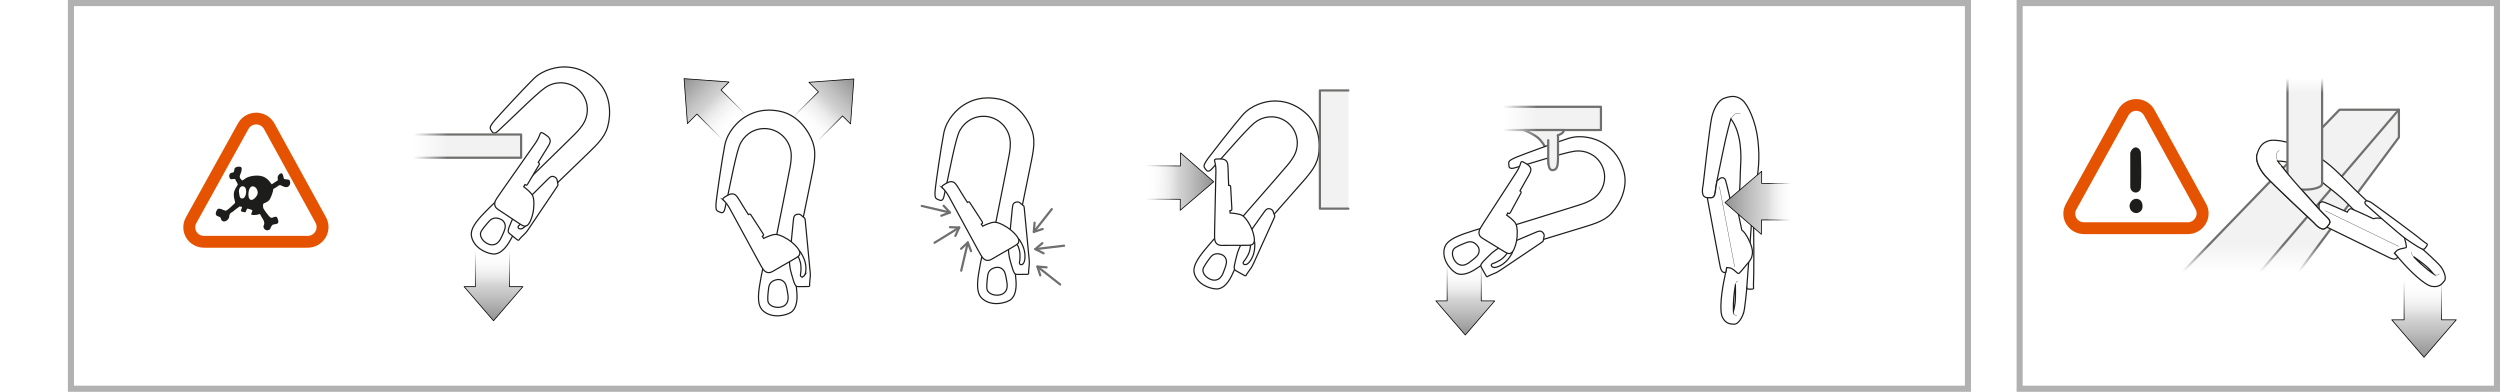 <?xml version="1.0" encoding="UTF-8"?>
<svg id="Calque_2" data-name="Calque 2" xmlns="http://www.w3.org/2000/svg" xmlns:xlink="http://www.w3.org/1999/xlink" viewBox="0 0 818.5 128.27">
  <defs>
    <style>
      .cls-1, .cls-2, .cls-3 {
        fill: none;
      }

      .cls-1, .cls-4, .cls-5, .cls-6, .cls-7, .cls-8, .cls-9, .cls-10, .cls-11 {
        stroke-linecap: round;
        stroke-linejoin: round;
      }

      .cls-1, .cls-11 {
        stroke: #6f6f6e;
        stroke-width: .73px;
      }

      .cls-12, .cls-13, .cls-14, .cls-15, .cls-16, .cls-17, .cls-18, .cls-19, .cls-20, .cls-21, .cls-22, .cls-23, .cls-24, .cls-25, .cls-26, .cls-27 {
        stroke-width: 0px;
      }

      .cls-12, .cls-20 {
        fill: #1d1d1b;
      }

      .cls-13 {
        fill: url(#linear-gradient-11);
      }

      .cls-14 {
        fill: url(#linear-gradient-13);
      }

      .cls-15 {
        fill: url(#linear-gradient-10);
      }

      .cls-16 {
        fill: url(#linear-gradient-16);
      }

      .cls-17 {
        fill: url(#linear-gradient-15);
      }

      .cls-18 {
        fill: url(#linear-gradient-18);
      }

      .cls-2 {
        stroke: #b1b1b1;
        stroke-width: 2px;
      }

      .cls-2, .cls-3, .cls-28 {
        stroke-miterlimit: 10;
      }

      .cls-19 {
        filter: url(#drop-shadow-1);
      }

      .cls-19, .cls-26 {
        fill: #e65300;
      }

      .cls-4 {
        fill: url(#linear-gradient);
      }

      .cls-4, .cls-5, .cls-6, .cls-7, .cls-8, .cls-9, .cls-10 {
        stroke: #000;
        stroke-width: .25px;
      }

      .cls-5 {
        fill: url(#linear-gradient-7);
      }

      .cls-6 {
        fill: url(#linear-gradient-5);
      }

      .cls-7 {
        fill: url(#linear-gradient-9);
      }

      .cls-20 {
        fill-rule: evenodd;
      }

      .cls-21 {
        fill: url(#linear-gradient-4);
      }

      .cls-22 {
        fill: url(#linear-gradient-2);
      }

      .cls-23 {
        fill: url(#linear-gradient-3);
      }

      .cls-24 {
        fill: url(#linear-gradient-8);
      }

      .cls-25 {
        fill: url(#linear-gradient-6);
      }

      .cls-3 {
        stroke-width: .1px;
      }

      .cls-3, .cls-28 {
        stroke: #1d1d1b;
      }

      .cls-8 {
        fill: url(#linear-gradient-12);
      }

      .cls-9 {
        fill: url(#linear-gradient-14);
      }

      .cls-10 {
        fill: url(#linear-gradient-17);
      }

      .cls-28 {
        stroke-width: .4px;
      }

      .cls-28, .cls-27 {
        fill: #fff;
      }

      .cls-11 {
        fill: #f2f2f2;
      }
    </style>
    <linearGradient id="linear-gradient" x1="-312.26" y1="-549.68" x2="-312.26" y2="-575.85" gradientTransform="translate(1105.88 666.64)" gradientUnits="userSpaceOnUse">
      <stop offset="0" stop-color="#929191"/>
      <stop offset=".32" stop-color="#c0bfbf"/>
      <stop offset=".61" stop-color="#e2e2e2"/>
      <stop offset=".84" stop-color="#f7f7f7"/>
      <stop offset="1" stop-color="#fff"/>
    </linearGradient>
    <linearGradient id="linear-gradient-2" x1="2857.69" y1="1550.29" x2="2857.69" y2="1525.79" gradientTransform="translate(3650.36 1629.94) rotate(-180)" gradientUnits="userSpaceOnUse">
      <stop offset=".5" stop-color="#fff"/>
      <stop offset="1" stop-color="#fff" stop-opacity="0"/>
    </linearGradient>
    <linearGradient id="linear-gradient-3" x1="605.3" y1="-449.68" x2="605.3" y2="-467.45" gradientTransform="translate(128.4 547.66)" xlink:href="#linear-gradient-2"/>
    <linearGradient id="linear-gradient-4" x1="3208.22" y1="100.56" x2="3208.22" y2="90.87" gradientTransform="translate(3963.09 121.24) rotate(-180)" xlink:href="#linear-gradient-2"/>
    <linearGradient id="linear-gradient-5" x1="-944.3" y1="-561.62" x2="-944.3" y2="-585.49" xlink:href="#linear-gradient"/>
    <linearGradient id="linear-gradient-6" x1="3489.65" y1="1558.95" x2="3489.65" y2="1536.61" xlink:href="#linear-gradient-2"/>
    <linearGradient id="linear-gradient-7" x1="1441.31" y1="2215.69" x2="1441.31" y2="2191.82" gradientTransform="translate(2809.83 573.32) rotate(135)" xlink:href="#linear-gradient"/>
    <linearGradient id="linear-gradient-8" x1="1104.2" y1="-1218.21" x2="1104.2" y2="-1240.55" gradientTransform="translate(-863.38 1270.73)" xlink:href="#linear-gradient-2"/>
    <linearGradient id="linear-gradient-9" x1="2743.14" y1="-37.31" x2="2743.14" y2="-61.17" gradientTransform="translate(2245.61 1939.15) rotate(-135)" xlink:href="#linear-gradient"/>
    <linearGradient id="linear-gradient-10" x1="-197.64" y1="1034.78" x2="-197.64" y2="1012.44" gradientTransform="translate(1287.62 240.2) rotate(90)" xlink:href="#linear-gradient-2"/>
    <linearGradient id="linear-gradient-11" x1="771.39" y1="2337.72" x2="771.39" y2="2315.37" gradientTransform="translate(2461.84 -726.74) rotate(90)" xlink:href="#linear-gradient-2"/>
    <linearGradient id="linear-gradient-12" x1="1046.61" y1="-620.39" x2="1046.61" y2="-643.71" gradientTransform="translate(1012.21 1109.41) rotate(-89.7)" xlink:href="#linear-gradient"/>
    <linearGradient id="linear-gradient-13" x1="1497.91" y1="1617.32" x2="1497.91" y2="1595.49" gradientTransform="translate(1873.18 1666.46) rotate(179.99)" xlink:href="#linear-gradient-2"/>
    <linearGradient id="linear-gradient-14" x1="-626.15" y1="-556.96" x2="-626.15" y2="-580.82" xlink:href="#linear-gradient"/>
    <linearGradient id="linear-gradient-15" x1="3171.49" y1="1554.28" x2="3171.49" y2="1531.94" xlink:href="#linear-gradient-2"/>
    <linearGradient id="linear-gradient-16" x1="761.09" y1="1981.03" x2="761.09" y2="1958.69" gradientTransform="translate(2461.84 -726.74) rotate(90)" xlink:href="#linear-gradient-2"/>
    <linearGradient id="linear-gradient-17" x1="262.42" y1="2540.59" x2="262.42" y2="2515.02" gradientTransform="translate(3106.74 -182.62) rotate(90.3)" xlink:href="#linear-gradient"/>
    <linearGradient id="linear-gradient-18" x1="2282.08" y1="-2343.1" x2="2282.08" y2="-2367.04" gradientTransform="translate(-1696.95 1550.78) scale(1 .63)" xlink:href="#linear-gradient-2"/>
    <filter id="drop-shadow-1" filterUnits="userSpaceOnUse">
      <feOffset dx="0" dy="0"/>
      <feGaussianBlur result="blur" stdDeviation="1.42"/>
      <feFlood flood-color="#1d1d1b" flood-opacity=".4"/>
      <feComposite in2="blur" operator="in"/>
      <feComposite in="SourceGraphic"/>
    </filter>
  </defs>
  <g id="Calque_1-2" data-name="Calque 1">
    <g>
      <polyline class="cls-4" points="799.36 90.79 799.36 104.71 804.18 104.71 793.62 116.96 793.61 116.96 783.06 104.71 787.1 104.71 787.1 90.79"/>
      <rect class="cls-22" x="778.75" y="79.65" width="27.84" height="24.5"/>
      <polyline class="cls-11" points="708.24 95.62 765.95 35.93 785.4 35.93 785.4 44.95 746.96 96.62"/>
      <line class="cls-1" x1="785.36" y1="35.93" x2="733.48" y2="96.62"/>
      <rect class="cls-23" x="705.66" y="80.21" width="56.08" height="17.77"/>
      <path class="cls-28" d="M799.12,87.29c-1.01-1.29-5.2-5.1-6.68-6.33-1.47-1.24-17.71-15.32-17.71-15.32,0,0-2.72-2.52-6.53-6.39-3.81-3.88-6.31-6.32-11.6-9.43-5.29-3.12-11.42-4.43-13.8-3.73-2.38.7-3.18,2.3-3.83,4.36-.65,2.07.78,4.89,2.62,7.07,1.84,2.18,16.05,15.45,16.05,15.45.61.71,1.54,1.62,2.45,1.91.91.28,1.53-.21,2.35-1.34.82-1.14.06-1.76-1.51-3.28-1.56-1.52-2.5-2.71-7.61-8.38-5.11-5.67-7.62-9.15-7.62-9.15,5.85-.05,11.76,4.53,14.11,6.54,2.35,2.01,5.41,4.09,8.46,7.07,3.05,2.98,14.98,15.68,17.72,18.89,2.74,3.21,7.74,8.13,10.21,8.53,2.47.4,3.3-.83,4.09-1.79.79-.96-.18-3.38-1.19-4.67ZM790.19,84.01s3.25,2.29,4.38,3.34c1.14,1.04,2.21,2.37,2.21,2.37,0,0-3.05-1.97-6.59-5.71Z"/>
      <path class="cls-3" d="M796.78,89.71s1.05.83,1.89-.06"/>
      <path class="cls-3" d="M790.19,84.01s-.99-.98-.5-1.48"/>
      <path class="cls-28" d="M761.8,74.33c.21-.21.43-.48.66-.8.82-1.14.06-1.76-1.51-3.28-.55-.54-1.03-1.03-1.63-1.7,0,0-.11-.62-.09-1.34.03-.72.62-1.35,1.57-1.06.95.29,7.7,3.3,7.7,3.3,0,0,.55-1.42,1.48-1.04.94.38,6.37,2.84,6.83,3.1.46.25.33-.09,1.6-.11,1.27-.02,5.08.5,6.67,1.85,1.6,1.35,1.64,2.48,2.02,4.04.38,1.56.96,3.55.66,3.77-.31.22-2.59.31-3.28,1.23l-.55.6,1.06,1.18s-.31,1.43-2.49.4c-2.19-1.04-20.71-10.13-20.71-10.13Z"/>
      <line class="cls-3" x1="761.21" y1="68.98" x2="785.38" y2="80.7"/>
      <path class="cls-3" d="M745.73,52.71s-1.4-2.54.55-3.44"/>
      <path class="cls-11" d="M748.92,21.61v38.59c0,1.03,2.54,1.88,5.67,1.88s5.67-.84,5.67-1.88V21.61"/>
      <path class="cls-28" d="M738.98,50.45c-.65,2.07.78,4.89,2.62,7.07,1.84,2.18,16.05,15.45,16.05,15.45.61.71,1.54,1.62,2.45,1.91.91.28,1.53-.21,2.35-1.34.82-1.14.06-1.76-1.51-3.28-1.56-1.52-2.5-2.71-7.61-8.38-3.17-3.52-5.34-6.2-6.53-7.72"/>
      <rect class="cls-21" x="746.96" y="20.68" width="15.83" height="9.69"/>
      <path class="cls-28" d="M774.66,67.08s10.65,9.48,12.98,11.09c2.33,1.61,5.51,3.77,5.98,3.43.47-.34,1.22-1.49,1.12-1.63-.1-.14-.93-.61-1.32-.95-.39-.35-3.67-2.93-8.12-6.2-4.44-3.27-7.53-5.49-8.45-6.17-.92-.68-1.73-1.02-2.25-.82-.53.2-.38.85.05,1.24Z"/>
      <g>
        <g>
          <path class="cls-26" d="M722.2,66.58l-16.79-30.55-.02-.05-.03-.05c-1.19-2.16-3.48-3.5-5.96-3.5s-4.8,1.36-5.98,3.54l-.02.04-.02.03-16.98,30.66c-1.16,2.06-1.15,4.58.05,6.63,1.24,2.12,3.57,3.39,6.09,3.32h-.11,33.8-.09c2.47.06,4.79-1.25,6.05-3.4,1.2-2.07,1.21-4.59.03-6.66Z"/>
          <path class="cls-27" d="M718.74,68.38c.54.86.6,1.99.04,2.93-.55.94-1.55,1.5-2.57,1.47h-33.8c-1.03.03-2.04-.44-2.59-1.39-.55-.94-.49-2.05.04-2.92l16.99-30.68c.49-.89,1.44-1.5,2.55-1.5s2.05.6,2.54,1.49l16.81,30.59Z"/>
        </g>
        <path class="cls-12" d="M697.2,67.41c.06-.51.2-.93.42-1.28.22-.35.49-.61.8-.78.31-.17.64-.26.99-.27.34-.01.67.07.97.24.31.17.56.42.76.76.2.34.31.76.33,1.27.04.76-.15,1.35-.58,1.76-.42.41-.89.63-1.4.65-.52.02-1.01-.16-1.48-.54-.47-.38-.74-.98-.82-1.81ZM697.49,49.91c.17-.51.41-.9.72-1.19.31-.28.62-.44.96-.46.33-.02.66.09.97.33.31.24.57.63.76,1.16.04,1.1.07,2.13.1,3.11.03.97.05,1.91.05,2.82.01.91,0,1.81-.01,2.69-.02.89-.05,1.8-.09,2.73-.02.65-.21,1.15-.59,1.47-.37.33-.77.48-1.2.46-.43-.02-.82-.2-1.18-.54-.35-.34-.53-.82-.53-1.46v-10.93l.03-.19Z"/>
      </g>
      <rect class="cls-2" x="23.22" y="1" width="621.09" height="126.27"/>
      <rect class="cls-2" x="661.23" y="1" width="156.28" height="126.27"/>
      <polyline class="cls-6" points="166.8 81.15 166.8 93.85 171.2 93.85 161.58 105.01 161.57 105.01 151.94 93.85 155.63 93.85 155.63 81.15"/>
      <rect class="cls-25" x="148.02" y="71" width="25.39" height="22.34"/>
      <path class="cls-28" d="M337.87,42.74c-1.34-3.97-5-9.06-10.59-10.26-5.6-1.2-9.25.37-11.61,1.8-2.36,1.43-5.78,4.81-6.66,9.25-.88,4.44-2.5,15.72-2.77,18.08-.28,2.36-.09,3.1.32,3.42.42.32,1.39.6,1.39.6,0,0,.74.17,1.08-1.23.34-1.4,1.4-6.43,2.18-10.19.77-3.76,1.87-8.62,2.53-10.32l.02-.06c1.25-3.36,4.46-5.75,8.23-5.75,4.84,0,8.76,3.95,8.79,8.83v.14c0,1.79-.38,3.69-.38,3.69-.52,2.68-1.86,9.63-3.18,16.13-1.33,6.51-1.82,9.28-2.22,11.07-.4,1.79-.61,2.85-1.43,2.83-.9-.08-1.28.55-1.28.55-.49.6-1.21,4.3-1.81,7.82-.6,3.51-.72,6.62.71,8.23,1.43,1.6,3.5,1.99,4.75,2.03,1.25.04,3.17-.26,4.35-.95,0,0,2.98-.84,2.29-7.21-.54-5-.89-11.23-.98-12.12,0,0-.1-.84.5-.98.51-.15.79-.59.89-1.89.1-1.29.68-4.07.87-4.99.19-.93,1.67-7.81,2.96-14.34,1.29-6.52,2.4-10.17,1.07-14.15ZM329.2,95.43c-.96,1.32-2.79,1.21-2.79,1.21-1.82-.01-2.88-.9-3.19-1.67-.3-.76-.09-2.83.15-4.73.23-1.91,1.68-2.54,2.93-2.7,1.25-.16,2.34.7,2.7,1.76.36,1.05.47,2.05.52,2.28.44,1.95.21,3.1-.32,3.84Z"/>
      <path class="cls-28" d="M336.91,84.59c-.16-1.6-1.48-15.72-1.56-16.37-.07-.65-.09-.7-.26-.85-.17-.16-.96-.8-1.26-1.05-.31-.25-1.11-.29-1.63.03-.53.32-.63.71-.76,1.87-.12,1.16-.83,8.23-.91,9.23-.08,1-.43,3.31-.34,4.72,0,0,.09,1.28.29,2.17.2.9.49,1.73.69,2.54.2.82.7,2.34,1.08,2.7.38.35.96.26,1.73.26s2.24,0,2.44-.03c.2-.03.34-.2.34-.2,0,0-.04-.85.1-1.88.13-1.03.21-1.54.06-3.14ZM335.12,86.16c-.26.35-.64.5-.85.5s-.48-.2-.51-.53c-.03-.33.27-.93.18-2.86-.09-1.93-.95-3.29-.95-3.29,0,0-.11-.22-.39-.5-.27-.29-.48-.46-.52-.78-.03-.32.08-.39.08-.39,1.21-.67,1.53-.05,2.31,1.37.78,1.41,1.09,2.88,1.12,4.01.03,1.12-.21,2.13-.47,2.48Z"/>
      <path class="cls-28" d="M308.52,61.46s1.25,1.19,2.06,2.72c.81,1.53,7.2,13.24,8.01,14.71.81,1.47,2.66,4.97,3.13,5.51.47.53,1.47,1.38,3,.44,1.53-.94,5.98-3.41,7.2-4.16,1.22-.75,1.65-1,1.65-1.9s-1.23-2.33-2.67-3.51c-1.45-1.18-3.9-2.52-5.28-2.52s-3.9,1.31-3.9,1.31l-.45-.69s.13-.11.28-.19c.15-.09.24-.2-.04-.69-.28-.5-3.75-5.75-3.92-6.05-.17-.3-.41-.5-.88-.19,0,0-.97-1.53-2-3.19-1.03-1.66-1.87-3.32-2.76-3.51-.88-.2-1.31.02-2.39.62-1.08.6-1.38.88-1.03,1.3Z"/>
      <polyline class="cls-5" points="237.14 46.33 228.17 37.35 225.06 40.46 223.97 25.76 223.97 25.75 238.68 26.84 236.07 29.45 245.04 38.43"/>
      <rect class="cls-24" x="228.04" y="30.13" width="25.39" height="22.34" transform="translate(41.3 182.31) rotate(-45)"/>
      <polyline class="cls-7" points="258.98 39.03 267.95 30.06 264.84 26.94 279.55 25.85 279.56 25.86 278.47 40.57 275.86 37.96 266.88 46.93"/>
      <rect class="cls-15" x="252.84" y="29.93" width="22.34" height="25.39" transform="translate(47.18 199.15) rotate(-45)"/>
      <path class="cls-28" d="M266.16,46.74c-1.34-3.97-4.99-9.06-10.59-10.26-5.6-1.2-9.25.37-11.61,1.8-2.36,1.43-5.78,4.81-6.66,9.25-.88,4.44-2.5,15.72-2.77,18.08-.28,2.36-.1,3.1.32,3.43.41.32,1.39.6,1.39.6,0,0,.74.17,1.08-1.23.34-1.4,1.4-6.43,2.17-10.19.77-3.76,1.87-8.62,2.53-10.32l.02-.06c1.25-3.36,4.46-5.75,8.23-5.75,4.83,0,8.76,3.95,8.79,8.83v.14c0,1.79-.39,3.69-.39,3.69-.52,2.68-1.86,9.63-3.18,16.13-1.32,6.51-1.82,9.28-2.22,11.07-.4,1.79-.61,2.85-1.43,2.83-.9-.08-1.28.55-1.28.55-.49.6-1.21,4.3-1.81,7.82-.6,3.51-.72,6.62.71,8.23,1.43,1.6,3.5,1.99,4.75,2.03,1.25.04,3.17-.26,4.35-.95,0,0,2.98-.84,2.29-7.21-.54-5-.89-11.23-.98-12.12,0,0-.1-.84.5-.98.51-.15.79-.6.89-1.89.1-1.29.68-4.07.87-4.99.19-.93,1.67-7.81,2.96-14.34,1.29-6.52,2.4-10.17,1.06-14.15ZM257.49,99.42c-.96,1.32-2.79,1.21-2.79,1.21-1.82-.01-2.89-.9-3.19-1.67-.3-.76-.09-2.83.15-4.73.23-1.91,1.68-2.54,2.93-2.7,1.25-.16,2.34.7,2.7,1.76.36,1.05.47,2.05.52,2.28.43,1.95.21,3.1-.32,3.84Z"/>
      <path class="cls-28" d="M265.2,88.59c-.15-1.6-1.48-15.72-1.56-16.37-.07-.65-.09-.7-.26-.85-.17-.15-.95-.8-1.26-1.05-.31-.25-1.11-.29-1.63.03-.53.32-.63.71-.75,1.87-.12,1.16-.83,8.23-.91,9.23-.08,1-.43,3.31-.34,4.72,0,0,.09,1.28.29,2.17.2.9.49,1.73.7,2.54.2.82.69,2.34,1.08,2.7.38.35.96.26,1.73.26s2.24,0,2.44-.03c.2-.03.34-.2.34-.2,0,0-.05-.85.09-1.88.14-1.03.21-1.54.06-3.14ZM263.41,90.16c-.26.35-.64.5-.85.5s-.48-.2-.51-.53c-.03-.34.27-.93.18-2.86-.09-1.93-.95-3.29-.95-3.29,0,0-.12-.22-.39-.5-.28-.29-.48-.46-.52-.78-.03-.32.08-.39.08-.39,1.21-.67,1.53-.05,2.3,1.37.78,1.41,1.09,2.89,1.12,4.01.03,1.12-.21,2.13-.47,2.48Z"/>
      <path class="cls-28" d="M236.81,65.46s1.25,1.19,2.06,2.72c.81,1.53,7.2,13.24,8.01,14.71.82,1.47,2.66,4.97,3.13,5.51.47.53,1.47,1.38,3.01.44,1.53-.94,5.98-3.41,7.2-4.16,1.22-.75,1.65-1,1.65-1.9s-1.23-2.33-2.67-3.51c-1.45-1.18-3.9-2.52-5.28-2.52s-3.9,1.31-3.9,1.31l-.45-.69s.13-.11.28-.19c.15-.09.23-.2-.04-.69-.28-.5-3.75-5.75-3.92-6.05-.17-.3-.41-.5-.88-.19,0,0-.97-1.53-2-3.19-1.03-1.66-1.87-3.32-2.76-3.51-.88-.2-1.31.02-2.39.62-1.08.6-1.38.88-1.04,1.3Z"/>
      <g>
        <line class="cls-1" x1="305.98" y1="79.47" x2="314.05" y2="74.49"/>
        <polyline class="cls-1" points="312.78 77.23 314.05 74.49 311.02 74.38"/>
        <line class="cls-1" x1="314.7" y1="88.62" x2="316.87" y2="79.39"/>
        <polyline class="cls-1" points="317.92 82.22 316.87 79.39 314.66 81.45"/>
        <line class="cls-1" x1="301.79" y1="67.42" x2="311.02" y2="69.59"/>
        <polyline class="cls-1" points="308.18 70.63 311.02 69.59 308.95 67.37"/>
      </g>
      <path class="cls-28" d="M198.96,41.46c1.14-4.04,1-10.3-2.93-14.45-3.94-4.15-7.84-4.92-10.59-5.08-2.76-.15-7.49.7-10.72,3.86-3.24,3.17-10.95,11.55-12.51,13.34-1.57,1.79-1.83,2.5-1.67,3.01.16.5.81,1.28.81,1.28,0,0,.51.56,1.58-.41,1.07-.96,4.79-4.51,7.56-7.17,2.76-2.67,6.42-6.05,7.92-7.08l.05-.03c2.93-2.07,6.93-2.22,10.04-.09,3.99,2.74,4.99,8.21,2.26,12.25l-.08.12c-1.01,1.48-2.4,2.82-2.4,2.82-1.95,1.92-6.97,6.89-11.75,11.51-4.77,4.62-6.75,6.62-8.09,7.87-1.34,1.25-2.11,2.01-2.78,1.52-.7-.57-1.36-.27-1.36-.27-.75.22-3.43,2.87-5.91,5.42-2.48,2.56-4.34,5.06-4.07,7.19.27,2.13,1.77,3.62,2.77,4.36,1.01.74,2.77,1.58,4.12,1.67,0,0,2.94.99,5.97-4.65,2.38-4.43,5.62-9.77,6.05-10.55,0,0,.39-.75.97-.53.5.16.98-.05,1.8-1.06.81-1.01,2.86-2.97,3.54-3.63.68-.66,5.79-5.5,10.55-10.15,4.75-4.64,7.74-7.03,8.88-11.07ZM162.02,80.01c-1.54.55-2.99-.58-2.99-.58-1.49-1.04-1.87-2.38-1.68-3.18.18-.8,1.53-2.38,2.8-3.82,1.27-1.44,2.82-1.14,3.94-.57,1.12.57,1.54,1.91,1.24,2.98-.3,1.07-.77,1.96-.86,2.18-.74,1.85-1.58,2.68-2.44,2.99Z"/>
      <path class="cls-28" d="M173.14,74.84c.9-1.34,8.84-13.08,9.19-13.63.36-.55.37-.6.34-.82-.03-.23-.23-1.22-.31-1.61-.08-.39-.67-.93-1.28-1.02-.61-.09-.94.15-1.77.96-.83.82-5.87,5.83-6.57,6.55-.7.72-2.44,2.29-3.26,3.43,0,0-.74,1.05-1.15,1.87-.41.82-.71,1.65-1.08,2.41-.36.76-.95,2.25-.88,2.77.07.52.57.81,1.17,1.3.6.49,1.72,1.42,1.9,1.52.17.1.39.06.39.06,0,0,.5-.69,1.27-1.39.76-.71,1.14-1.05,2.04-2.39ZM170.76,74.91c-.42.1-.81-.02-.98-.16-.16-.13-.25-.46-.06-.74.19-.28.8-.54,1.96-2.09,1.15-1.55,1.36-3.15,1.36-3.15,0,0,.05-.24.02-.63-.03-.4-.08-.66.1-.93.18-.27.31-.25.31-.25,1.36.26,1.21.94.91,2.52-.3,1.58-.99,2.92-1.68,3.81-.69.89-1.52,1.51-1.94,1.61Z"/>
      <path class="cls-28" d="M176.87,43.72s-.51,1.65-1.52,3.06c-1.01,1.41-8.66,12.33-9.62,13.71-.95,1.39-3.27,4.6-3.54,5.25-.27.66-.58,1.93.94,2.88,1.53.96,5.71,3.84,6.93,4.6,1.22.76,1.62,1.03,2.44.63.81-.4,1.54-2.14,1.96-3.96.42-1.82.52-4.61-.09-5.85-.61-1.23-2.91-2.91-2.91-2.91l.42-.72s.15.07.29.17c.14.1.28.12.6-.35.32-.47,3.49-5.92,3.68-6.2.19-.29.26-.59-.22-.88,0,0,.94-1.55,1.97-3.21,1.03-1.66,2.14-3.15,1.92-4.03-.21-.88-.6-1.17-1.62-1.86-1.02-.7-1.4-.85-1.62-.35Z"/>
      <polyline class="cls-11" points="130.48 44.04 170.61 44.04 170.61 51.64 130.48 51.64"/>
      <rect class="cls-13" x="124.12" y="31.96" width="22.34" height="25.39"/>
      <polyline class="cls-8" points="374.08 54.27 386.48 54.34 386.51 50.04 397.37 59.51 397.37 59.51 386.4 68.86 386.42 65.25 374.02 65.19"/>
      <rect class="cls-14" x="362.63" y="49.32" width="24.81" height="21.83" transform="translate(312.77 434.94) rotate(-89.69)"/>
      <path class="cls-28" d="M431.64,51.04c.79-4.02.17-10.11-3.99-13.85-4.16-3.74-8.02-4.18-10.72-4.11-2.69.07-7.23,1.27-10.13,4.61-2.9,3.34-9.76,12.11-11.14,13.98-1.39,1.86-1.59,2.58-1.39,3.06.2.47.89,1.18.89,1.18,0,0,.54.5,1.51-.52.97-1.02,4.32-4.77,6.8-7.58,2.48-2.81,5.77-6.39,7.15-7.52l.05-.04c2.7-2.24,6.58-2.71,9.77-.88,4.1,2.35,5.51,7.6,3.17,11.76l-.07.12c-.87,1.52-2.12,2.94-2.12,2.94-1.75,2.02-6.25,7.26-10.54,12.13-4.28,4.87-6.05,6.98-7.26,8.31-1.21,1.32-1.9,2.12-2.59,1.7-.72-.5-1.35-.15-1.35-.15-.71.27-3.11,3.07-5.33,5.75-2.21,2.69-3.83,5.27-3.4,7.32.43,2.05,2,3.39,3.04,4.02,1.04.64,2.82,1.32,4.15,1.3,0,0,2.93.73,5.44-5,1.97-4.5,4.7-9.95,5.06-10.75,0,0,.32-.76.9-.59.5.12.96-.12,1.67-1.17.71-1.05,2.56-3.12,3.17-3.81.61-.7,5.21-5.82,9.47-10.72,4.27-4.9,6.98-7.46,7.78-11.48ZM398.7,91.5c-1.46.66-2.96-.33-2.96-.33-1.54-.89-2.01-2.17-1.89-2.96.12-.79,1.3-2.44,2.43-3.94,1.12-1.5,2.66-1.33,3.79-.87,1.14.47,1.64,1.74,1.43,2.8-.2,1.07-.6,1.97-.67,2.19-.57,1.86-1.33,2.73-2.14,3.1Z"/>
      <path class="cls-28" d="M410.5,86.06c.65-1.43,6.38-14.05,6.63-14.63.25-.59.26-.63.19-.85-.07-.21-.42-1.14-.56-1.5s-.8-.79-1.4-.77c-.6.02-.89.29-1.55,1.21-.67.92-4.7,6.58-5.26,7.39-.55.81-1.97,2.6-2.58,3.83,0,0-.54,1.13-.8,1.98-.27.86-.42,1.7-.65,2.5-.22.79-.55,2.32-.4,2.81.15.49.68.69,1.34,1.06.66.38,1.9,1.09,2.08,1.16.18.07.38,0,.38,0,0,0,.37-.74,1-1.55.62-.81.93-1.2,1.58-2.64ZM408.21,86.51c-.39.17-.79.12-.97.01-.18-.1-.32-.4-.18-.7.13-.3.68-.66,1.54-2.34.86-1.68.8-3.25.8-3.25,0,0,0-.24-.08-.61-.09-.38-.19-.62-.06-.91.13-.29.26-.29.26-.29,1.36.02,1.32.71,1.29,2.28-.03,1.58-.48,2.98-1,3.94-.52.97-1.21,1.7-1.6,1.87Z"/>
      <path class="cls-28" d="M397.66,52.65s.48,1.61.43,3.31c-.06,1.69-.33,14.72-.36,16.36-.02,1.64-.16,5.51-.02,6.19.14.68.58,1.88,2.34,1.83,1.75-.05,6.72.01,8.12-.03,1.4-.04,1.88-.05,2.32-.81.44-.76.09-2.57-.56-4.28-.65-1.71-2.08-4.03-3.25-4.7-1.17-.67-3.95-.78-3.95-.78l-.05-.81s.16-.03.33-.02c.17,0,.29-.05.3-.61,0-.56-.39-6.7-.39-7.03s-.11-.62-.66-.6c0,0-.07-1.77-.14-3.68-.07-1.91.02-3.72-.64-4.32-.65-.59-1.12-.62-2.33-.63-1.2-.01-1.6.07-1.51.6Z"/>
      <polyline class="cls-11" points="441.45 68.31 432.13 68.31 432.13 29.61 441.45 29.61"/>
      <polyline class="cls-9" points="484.96 85.81 484.96 98.51 489.37 98.51 479.74 109.68 479.73 109.68 470.1 98.51 473.79 98.51 473.79 85.81"/>
      <rect class="cls-17" x="466.18" y="75.66" width="25.39" height="22.34"/>
      <polyline class="cls-11" points="484.03 34.97 524.15 34.97 524.15 42.57 484.03 42.57"/>
      <path class="cls-11" d="M510.09,44.28s1.95-.6,1.95-1.71h-13.22s3.63,1.36,5.2,2.99c3.44,3.59,2.99,8.22,2.99,8.22l3.09-9.5Z"/>
      <path class="cls-28" d="M527.7,69.7c2.79-3,5.46-8.51,3.88-13.88-1.58-5.37-4.63-7.77-6.96-9.13-2.33-1.35-6.82-2.72-11.04-1.4-4.22,1.32-14.67,5.18-16.82,6.05-2.16.86-2.71,1.36-2.79,1.87-.08.51.14,1.47.14,1.47,0,0,.2.71,1.56.35,1.36-.36,6.18-1.79,9.77-2.88,3.59-1.09,8.27-2.41,10.04-2.64h.06c3.47-.5,7.02,1.14,8.78,4.37,2.26,4.16.7,9.36-3.48,11.67l-.12.06c-1.54.84-3.35,1.39-3.35,1.39-2.55.8-9.14,2.89-15.34,4.79-6.21,1.9-8.82,2.76-10.54,3.26-1.72.49-2.73.8-3.09.09-.35-.81-1.07-.84-1.07-.84-.75-.14-4.26.97-7.55,2.09-3.3,1.12-6.03,2.47-6.74,4.45-.71,1.97-.07,3.93.47,5.03.55,1.09,1.71,2.6,2.85,3.29,0,0,2.11,2.17,7.26-1.39,4.04-2.8,9.23-6,9.96-6.49,0,0,.67-.48,1.07-.03.36.37.88.4,2.04-.12,1.16-.52,3.81-1.31,4.7-1.58.88-.27,7.48-2.21,13.69-4.14,6.2-1.93,9.86-2.68,12.65-5.69ZM478.42,86.81c-1.58-.2-2.35-1.83-2.35-1.83-.84-1.57-.57-2.9-.05-3.51.52-.62,2.39-1.39,4.14-2.08,1.75-.69,2.96.26,3.68,1.26.72,1,.48,2.34-.25,3.14-.74.8-1.54,1.36-1.72,1.51-1.46,1.28-2.56,1.63-3.45,1.52Z"/>
      <path class="cls-28" d="M491.32,88.39c1.3-.88,12.81-8.6,13.33-8.97.52-.37.56-.4.61-.62.05-.22.24-1.19.31-1.57.07-.38-.26-1.09-.79-1.39-.52-.3-.91-.21-1.96.22-1.05.43-7.46,3.12-8.36,3.52-.89.41-3.04,1.18-4.21,1.91,0,0-1.05.68-1.72,1.26-.68.59-1.26,1.23-1.87,1.79-.6.55-1.69,1.69-1.81,2.18-.12.5.22.94.58,1.6.36.67,1.04,1.92,1.16,2.08.12.15.33.2.33.2,0,0,.71-.44,1.66-.8.95-.36,1.42-.54,2.73-1.41ZM489.13,87.58c-.42-.06-.73-.32-.83-.5-.1-.18-.06-.51.22-.69.27-.18.92-.2,2.54-1.18,1.62-.98,2.39-2.35,2.39-2.35,0,0,.13-.2.25-.57.12-.37.17-.63.43-.8.26-.18.37-.12.37-.12,1.14.73.76,1.3-.1,2.62-.85,1.32-1.97,2.28-2.92,2.83-.95.55-1.93.81-2.35.75Z"/>
      <path class="cls-28" d="M497.94,53.22s-.44,1.62-1.38,3.04c-.93,1.41-8.01,12.35-8.9,13.74-.88,1.39-3.03,4.61-3.27,5.26-.23.65-.49,1.91,1.03,2.78,1.52.88,5.72,3.54,6.93,4.24,1.21.7,1.62.95,2.4.53.77-.42,1.42-2.14,1.77-3.93.35-1.79.35-4.52-.3-5.71-.64-1.18-2.94-2.73-2.94-2.73l.38-.71s.15.06.29.15c.15.09.28.11.58-.36.29-.47,3.19-5.9,3.36-6.19.18-.29.24-.58-.24-.85,0,0,.87-1.54,1.8-3.21.94-1.66,1.98-3.16,1.73-4.01-.24-.85-.63-1.12-1.65-1.76-1.02-.64-1.4-.78-1.6-.28Z"/>
      <path class="cls-11" d="M506.89,45.9v5.79c0,3.08.46,4,1.37,4,1.45,0,1.83-1.14,1.83-4v-7.42"/>
      <rect class="cls-16" x="480.81" y="23.17" width="22.34" height="22.36"/>
      <path class="cls-28" d="M572.47,70.72s-1.24,14.21-1.15,17.03c.1,2.83.27,6.67.81,6.84.55.17,1.93.09,1.98-.07.05-.16-.07-1.11-.02-1.63.04-.52.16-4.7.12-10.21-.03-5.51-.09-9.32-.09-10.46,0-1.14-.21-2-.69-2.29-.48-.3-.91.2-.96.79Z"/>
      <path class="cls-28" d="M570.87,102.41c.43-1.58.98-7.21,1.09-9.13.11-1.92,1.71-23.35,1.71-23.35,0,0,.4-3.68,1.23-9.06.83-5.37,1.3-8.84.64-14.94-.66-6.11-3.27-11.8-5.25-13.29-1.98-1.49-3.74-1.18-5.78-.47-2.05.71-3.46,3.55-4.1,6.33-.65,2.78-2.81,22.1-2.81,22.1-.21.91-.38,2.21-.07,3.1.32.89,1.08,1.1,2.47,1.08,1.4-.02,1.45-1,1.73-3.17.29-2.16.68-3.63,2.18-11.11,1.5-7.48,2.79-11.58,2.79-11.58,3.53,4.66,3.39,12.14,3.18,15.22-.21,3.09-.05,6.78-.62,11-.57,4.23-3.63,21.38-4.57,25.5-.94,4.12-1.9,11.06-.75,13.28,1.16,2.22,2.63,2.16,3.87,2.22,1.24.06,2.6-2.16,3.04-3.75ZM568.17,93.28s.1,3.97-.06,5.51c-.15,1.54-.58,3.19-.58,3.19,0,0-.24-3.62.64-8.7Z"/>
      <path class="cls-3" d="M567.53,101.98s-.04,1.34,1.18,1.48"/>
      <path class="cls-3" d="M568.17,93.28s.2-1.38.88-1.28"/>
      <path class="cls-28" d="M558.98,64.73c.3.04.64.05,1.04.05,1.4-.02,1.45-1,1.73-3.17.1-.76.22-1.44.39-2.33,0,0,.43-.46,1.02-.87.59-.41,1.45-.3,1.79.63.33.94,1.95,8.15,1.95,8.15,0,0,1.47-.41,1.72.57.25.98,1.53,6.81,1.59,7.33.07.52.27.22,1.04,1.22.77,1.01,2.63,4.38,2.5,6.45-.13,2.08-1.01,2.79-2.04,4.03-1.02,1.24-2.27,2.89-2.63,2.78-.37-.12-1.79-1.89-2.95-1.89l-.81-.09-.31,1.56s-1.33.61-1.81-1.76c-.48-2.37-4.24-22.66-4.24-22.66Z"/>
      <line class="cls-3" x1="562.92" y1="61.06" x2="567.95" y2="87.45"/>
      <path class="cls-3" d="M566.72,38.93s1.2-2.64,3.09-1.61"/>
      <polyline class="cls-10" points="590.3 72.07 576.7 72 576.67 76.72 564.76 66.33 564.76 66.32 576.78 56.07 576.76 60.03 590.36 60.1"/>
      <rect class="cls-18" x="571.22" y="57.96" width="27.2" height="15.1" transform="translate(516.12 649.97) rotate(-89.69)"/>
      <g>
        <line class="cls-1" x1="348.39" y1="80.44" x2="338.97" y2="81.56"/>
        <polyline class="cls-1" points="341.27 79.61 338.97 81.56 341.67 82.93"/>
        <line class="cls-1" x1="344.35" y1="68.47" x2="338.48" y2="75.92"/>
        <polyline class="cls-1" points="338.72 72.91 338.48 75.92 341.36 74.98"/>
        <line class="cls-1" x1="347.1" y1="93.14" x2="339.65" y2="87.28"/>
        <polyline class="cls-1" points="342.65 87.53 339.65 87.27 340.58 90.16"/>
      </g>
      <g>
        <g>
          <path class="cls-19" d="M106.68,71.04l-16.79-30.55-.02-.05-.03-.05c-1.19-2.15-3.47-3.5-5.96-3.5s-4.8,1.36-5.99,3.53l-.02.04-.02.03-16.98,30.66c-1.16,2.06-1.15,4.58.05,6.63,1.24,2.12,3.57,3.39,6.09,3.32h-.11,33.79-.09c2.47.06,4.79-1.25,6.05-3.4,1.2-2.06,1.21-4.59.03-6.66Z"/>
          <path class="cls-27" d="M103.22,72.83c.54.86.6,1.99.04,2.93-.55.94-1.55,1.5-2.57,1.47h-33.79c-1.03.03-2.04-.44-2.59-1.39-.55-.94-.49-2.05.04-2.92l16.99-30.68c.49-.89,1.44-1.5,2.55-1.5s2.05.6,2.54,1.49l16.81,30.59Z"/>
        </g>
        <path class="cls-20" d="M94.71,58.95c-.31-.38-1.71-.04-1.82-.59-.11-.55-.27-2.28-1.36-1.38-1.1.9-.37,1.85-.63,2.09-.26.24-1.22.77-1.93,1.27-.68-.62-1.56-3.25-5.82-2.8-2.72.28-3.34,1.49-3.84,1.54-.42-.36-1.13-.88-.66-1.92.47-1.04.85-2.45-.05-2.58-.89-.13-1.73.2-1.84.72-.11.52-.04,1.21-.71,1.21-.46,0-1.03.37-1.01,1.22.15.85.44,1.01.84.95.4-.06,1.12-.27,1.22.17.09.44.7.96.75,1.6-.4.74-1.19,1.71-1.29,2.87-.16,1.8.7,2.92.31,3.23-.38.31-2.36,2.39-2.96,2.42-.6.04-2.21-1.22-2.79-.35-.58.87-.69,1.72-.03,2.07.65.35,1.08.22,1.24.92.15.71.78,1.09,1.51.8.73-.28,1.21-1,1.21-1.47,0-.47.2-1.14.73-1.37.52-.24,1.09-.83,1.4-1.05.51-.44,1.12-.75,1.29-.94.42.12.63.03.78.28-.17.38-.27.82-.33.94-.11.21-.16.49.87.63.43.09.6.19.8-.38.11-.28.08-.4.43-.78.67.2,1.74.44,1.61.75-.18.46-.5,1.12-.31,1.29.49.09,1.4.22,2.83-.25.4,1.22,1.9,2.43,1.19,3.74-.29.54.23,1.68,1.23,1.59,1.16-.11.85-.85,1.51-1.63.63-.75,2.86.29,1.75-2.38-.45-1.09-1.61.27-2.25-.16-.65-.43-2.45-2.96-2.41-3.2.03-.23-.29-1.27.28-1.47.58-.2,1.56-.59,2-1.51.36-.74.91-1.98,1.04-3.19.89-.33,1.81-1.37,2.26-1.25.45.11,1.79,1.09,2.65.47.86-.62.66-1.74.34-2.12ZM79.54,64.95c-1.2.27-1.12-1.04-1.28-1.94-.16-.9.27-2.09,1.24-2.03,1.67.12,1.24,3.7.04,3.97ZM84.07,64.1c-1.3,1.87-2.57,1.75-2.72,0-.13-1.62.43-3.06,1.3-3.1,1.27-.07,2.27,1.87,1.41,3.1Z"/>
      </g>
    </g>
  </g>
</svg>